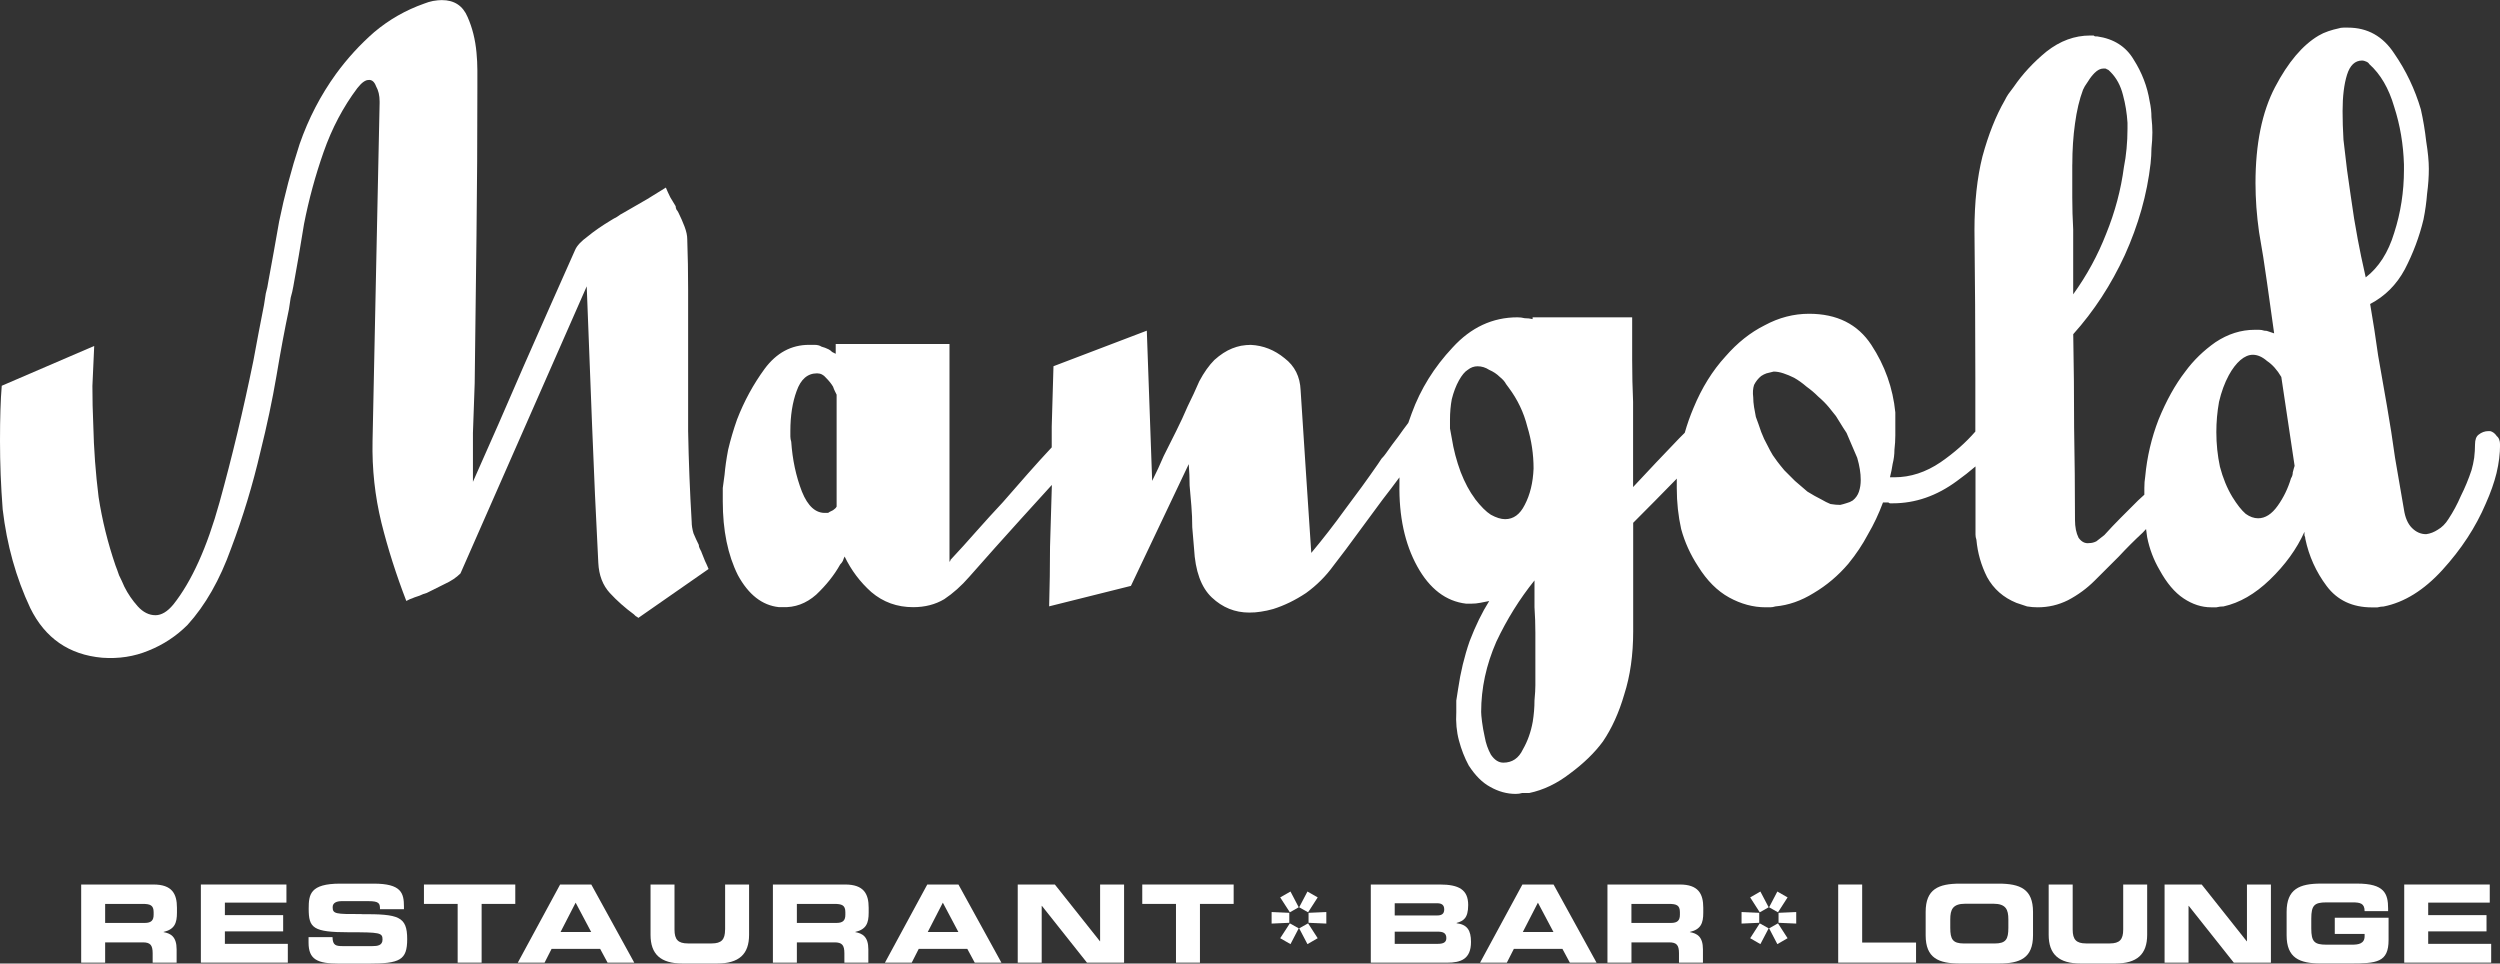 <?xml version="1.0" encoding="UTF-8"?><svg xmlns="http://www.w3.org/2000/svg" viewBox="0 0 541.4 208.66"><rect x="0" y="0" width="541.4" height="208.66" fill="#333333" stroke="none"/><defs><style>.d{fill:#fff;}</style></defs><g id="a"/><g id="b"><g id="c"><g><polygon class="d" points="279.21 197.68 275.38 197.51 275.38 200.01 279.21 199.84 279.21 197.68"/><polygon class="d" points="238.24 203.84 238.2 203.84 228.44 191.55 220.4 191.55 220.4 208.47 225.59 208.47 225.59 196.18 225.64 196.18 235.39 208.47 243.43 208.47 243.43 191.55 238.24 191.55 238.24 203.84"/><polygon class="d" points="247.37 195.75 254.67 195.75 254.67 208.47 259.86 208.47 259.86 195.75 267.16 195.75 267.16 191.55 247.37 191.55 247.37 195.75"/><path class="d" d="M200.81,191.55l-9.17,16.93h5.8l1.52-2.99h10.52l1.61,2.99h5.78l-9.31-16.93h-6.76Zm.1,10.29l3.27-6.36,3.37,6.36h-6.64Z"/><polygon class="d" points="91.81 195.75 99.11 195.75 99.11 208.47 104.3 208.47 104.3 195.75 111.59 195.75 111.59 191.55 91.81 191.55 91.81 195.75"/><polygon class="d" points="48.7 201.7 61.32 201.7 61.32 198.18 48.7 198.18 48.7 195.47 62.03 195.47 62.03 191.55 43.5 191.55 43.5 208.47 62.33 208.47 62.33 204.4 48.7 204.4 48.7 201.7"/><polygon class="d" points="285.36 194.34 283.14 193.07 281.35 196.48 283.28 197.57 285.36 194.34"/><path class="d" d="M183.05,191.55h-15.67v16.93h5.19v-4.4h8.16c1.61,0,2.13,.58,2.13,2.36v2.04h5.19v-2.88c0-2.78-1.29-3.46-2.83-3.74v-.04c2.38-.56,2.9-1.9,2.9-4.17v-1.07c0-3.04-1.08-5.03-5.08-5.03Zm.02,6.55c0,1.21-.51,1.77-1.92,1.77h-8.58v-4.12h8.11c1.64,0,2.39,.28,2.39,1.78v.56Z"/><polygon class="d" points="387.12 194.34 384.9 193.07 383.12 196.48 385.04 197.57 387.12 194.34"/><path class="d" d="M33.25,191.55h-15.67v16.93h5.19v-4.4h8.16c1.61,0,2.13,.58,2.13,2.36v2.04h5.19v-2.88c0-2.78-1.29-3.46-2.83-3.74v-.04c2.38-.56,2.9-1.9,2.9-4.17v-1.07c0-3.04-1.08-5.03-5.07-5.03Zm.02,6.55c0,1.21-.52,1.77-1.92,1.77h-8.58v-4.12h8.11c1.64,0,2.39,.28,2.39,1.78v.56Z"/><path class="d" d="M157.02,201.32c0,2.15-.77,2.99-2.9,2.99h-5.15c-2.13,0-2.9-.84-2.9-2.99v-9.77h-5.19v10.89c0,4.21,2.18,6.22,6.95,6.22h7.44c4.77,0,6.95-2.01,6.95-6.22v-10.89h-5.19v9.77Z"/><polygon class="d" points="277.24 203.18 279.47 204.46 281.25 201.04 279.33 199.96 277.24 203.18"/><path class="d" d="M121.3,191.55l-9.17,16.93h5.8l1.52-2.99h10.52l1.61,2.99h5.78l-9.31-16.93h-6.76Zm.09,10.29l3.27-6.36,3.37,6.36h-6.64Z"/><path class="d" d="M78.24,197.95c-5.56,.02-6.2-.02-6.2-1.5,0-.91,.8-1.3,1.97-1.3h5.75c2.39,0,2.53,.51,2.53,1.75h5.19v-.54c0-2.97-.56-5-6.55-5h-7.25c-6.55,0-6.83,2.36-6.83,5.43,0,4.16,.89,5.1,8.7,5.1,6.69,0,7.29,.09,7.29,1.57,0,1.31-1.12,1.43-2.22,1.43h-6.36c-1.5,0-2.22-.14-2.25-1.94h-5.19v1.17c0,3.67,1.89,4.56,6.62,4.56h6.29c6.9,0,8.45-.75,8.45-5.31,0-4.93-1.87-5.43-9.94-5.4Z"/><path class="d" d="M432.81,191.36h-8.33c-4.68,0-7.46,1.17-7.46,6.13v5.05c0,4.95,2.78,6.12,7.46,6.12h8.33c4.67,0,7.46-1.17,7.46-6.12v-5.05c0-4.96-2.78-6.13-7.46-6.13Zm2.12,9.57c0,2.46-.51,3.39-2.97,3.39h-6.64c-2.46,0-2.97-.93-2.97-3.39v-1.83c0-2.1,.51-3.39,3.25-3.39h6.08c2.74,0,3.25,1.29,3.25,3.39v1.83Z"/><polygon class="d" points="403.27 191.55 398.08 191.55 398.08 208.47 414.94 208.47 414.94 204.12 403.27 204.12 403.27 191.55"/><polygon class="d" points="383.12 201.04 384.9 204.46 387.12 203.18 385.04 199.96 383.12 201.04"/><polygon class="d" points="385.16 199.84 388.99 200.01 388.99 197.51 385.16 197.68 385.16 199.84"/><path class="d" d="M459.8,201.32c0,2.15-.78,2.99-2.9,2.99h-5.14c-2.13,0-2.9-.84-2.9-2.99v-9.77h-5.2v10.89c0,4.21,2.18,6.22,6.95,6.22h7.44c4.77,0,6.94-2.01,6.94-6.22v-10.89h-5.19v9.77Z"/><polygon class="d" points="525.85 204.4 525.85 201.7 538.48 201.7 538.48 198.18 525.85 198.18 525.85 195.47 539.18 195.47 539.18 191.55 520.66 191.55 520.66 208.47 539.49 208.47 539.49 204.4 525.85 204.4"/><path class="d" d="M505.62,202.25h6.46v.49c0,1.64-1.36,1.84-2.72,1.84h-5.54c-2.62,0-3.29-.63-3.29-3.53v-2.1c0-2.9,.67-3.53,3.29-3.53h5.64c1.66,0,2.62,.21,2.62,1.9h5.09v-.54c0-3.3-.82-5.43-6.71-5.43h-7.81c-4.67,0-7.46,1.17-7.46,6.13v5.05c0,4.95,2.78,6.12,7.46,6.12h6.24c5.85,0,8.38-.23,8.38-5.1v-4.81h-11.65v3.5Z"/><polygon class="d" points="486.6 203.84 486.55 203.84 476.8 191.55 468.76 191.55 468.76 208.47 473.95 208.47 473.95 196.18 474 196.18 483.75 208.47 491.79 208.47 491.79 191.55 486.6 191.55 486.6 203.84"/><polygon class="d" points="380.98 197.68 377.15 197.51 377.15 200.01 380.98 199.84 380.98 197.68"/><path class="d" d="M315.44,199.94v-.07c1.45-.42,2.51-.98,2.51-3.88,0-3.32-2.01-4.44-6.15-4.44h-14.94v16.93h16.53c2.97,0,5.17-.77,5.17-4.49,0-2.55-.84-3.77-3.12-4.05Zm-13.4-4.33h9.2c.95,0,1.52,.35,1.52,1.33s-.56,1.31-1.52,1.31h-9.2v-2.64Zm9.31,8.79h-9.31v-2.64h9.31c1.12,0,1.87,.26,1.87,1.4,0,.98-.75,1.24-1.87,1.24Z"/><polygon class="d" points="283.38 199.84 287.23 200.01 287.23 197.51 283.38 197.68 283.38 199.84"/><path class="d" d="M329.69,191.55l-9.17,16.93h5.8l1.52-2.99h10.52l1.61,2.99h5.78l-9.31-16.93h-6.76Zm.09,10.29l3.27-6.36,3.37,6.36h-6.65Z"/><polygon class="d" points="281.35 201.04 283.14 204.46 285.36 203.18 283.28 199.96 281.35 201.04"/><path class="d" d="M363.78,191.55h-15.67v16.93h5.2v-4.4h8.16c1.61,0,2.13,.58,2.13,2.36v2.04h5.19v-2.88c0-2.78-1.28-3.46-2.83-3.74v-.04c2.39-.56,2.9-1.9,2.9-4.17v-1.07c0-3.04-1.08-5.03-5.07-5.03Zm.02,6.55c0,1.21-.52,1.77-1.92,1.77h-8.58v-4.12h8.11c1.64,0,2.39,.28,2.39,1.78v.56Z"/><polygon class="d" points="379.02 203.18 381.23 204.46 383.02 201.04 381.09 199.96 379.02 203.18"/><polygon class="d" points="277.24 194.34 279.33 197.57 281.25 196.48 279.47 193.07 277.24 194.34"/><polygon class="d" points="379.02 194.34 381.09 197.57 383.02 196.48 381.23 193.07 379.02 194.34"/></g><g><path class="d" d="M540.62,94.32c-.38-.51-.83-.83-1.34-.96h-.39c-.77,0-1.48,.26-2.12,.77-.52,.39-.78,1.09-.78,2.12,0,.9-.06,1.86-.18,2.89-.13,.9-.33,1.8-.58,2.69-.64,1.92-1.41,3.79-2.31,5.58-.77,1.79-1.67,3.46-2.69,5-.64,1.03-1.42,1.8-2.31,2.31-.78,.51-1.61,.84-2.51,.96-1.16,0-2.18-.45-3.08-1.35-.9-.9-1.48-2.25-1.74-4.04-.64-3.72-1.28-7.44-1.92-11.16-.51-3.72-1.09-7.44-1.74-11.17-.64-3.59-1.28-7.25-1.92-10.97-.51-3.72-1.09-7.44-1.73-11.16,3.21-1.67,5.71-4.17,7.51-7.51,1.8-3.47,3.15-7.06,4.04-10.78,.39-1.92,.64-3.78,.78-5.58,.26-1.92,.38-3.72,.38-5.39s-.2-3.65-.57-5.96c-.26-2.31-.64-4.62-1.16-6.93-1.29-4.36-3.21-8.4-5.78-12.12-2.44-3.72-5.78-5.58-10.01-5.58h-.96c-.39,0-.78,.06-1.16,.19-.64,.13-1.35,.32-2.11,.58-.78,.26-1.48,.58-2.12,.96-3.47,2.05-6.62,5.77-9.44,11.16-2.82,5.39-4.23,12.32-4.23,20.79,0,1.67,.07,3.4,.19,5.2,.13,1.8,.33,3.59,.58,5.39,.64,3.6,1.22,7.25,1.73,10.97,.52,3.59,1.03,7.25,1.54,10.97-.38-.13-.77-.26-1.16-.39-.26-.13-.57-.19-.96-.19-.39-.13-.77-.19-1.15-.19h-.96c-2.95,0-5.78,.9-8.48,2.69-2.56,1.8-4.75,3.91-6.54,6.36-2.18,2.82-4.1,6.28-5.78,10.39-1.54,3.98-2.5,8.09-2.89,12.32-.13,.77-.19,1.6-.19,2.5v1.45c-.44,.41-.89,.83-1.35,1.24-1.28,1.29-2.57,2.57-3.85,3.85-1.15,1.16-2.31,2.37-3.47,3.66-.64,.51-1.22,.96-1.73,1.35-.52,.26-1.03,.38-1.54,.38-.9,.13-1.67-.26-2.31-1.16-.51-1.03-.77-2.31-.77-3.85,0-6.67-.07-13.35-.19-20.02,0-6.8-.06-13.54-.19-20.21,4.49-5,8.21-10.71,11.17-17.13,2.95-6.54,4.82-13.15,5.58-19.83,.12-1.16,.19-2.24,.19-3.27,.12-1.16,.2-2.31,.2-3.47,0-1.02-.07-2.12-.2-3.27,0-1.15-.13-2.31-.39-3.46-.51-3.21-1.67-6.22-3.47-9.05-1.67-2.82-4.3-4.49-7.89-5.01h-.38c-.13,0-.26-.06-.39-.19h-.77c-3.34,0-6.48,1.15-9.44,3.47-2.82,2.31-5.2,4.88-7.13,7.7-.38,.51-.77,1.03-1.15,1.54-.26,.38-.51,.83-.77,1.35-1.92,3.34-3.53,7.38-4.82,12.13-1.16,4.62-1.73,9.95-1.73,15.97,.12,10.78,.19,21.56,.19,32.34v11.27c-2.05,2.36-4.54,4.58-7.51,6.63-3.21,2.18-6.54,3.27-10.01,3.27h-.97c.26-1.02,.45-1.99,.58-2.89,.26-1.02,.39-2.05,.39-3.08,.12-1.03,.19-2.05,.19-3.08v-5c-.52-5.26-2.25-10.14-5.2-14.63-2.95-4.49-7.45-6.73-13.48-6.73-3.33,0-6.54,.83-9.62,2.5-3.09,1.54-5.91,3.79-8.48,6.74-2.82,3.08-5.13,6.8-6.93,11.16-.74,1.75-1.37,3.54-1.89,5.37-.39,.39-.79,.79-1.18,1.18-3.33,3.46-6.67,6.99-10.01,10.58v-18.47c-.13-2.95-.2-5.97-.2-9.05v-9.24h-21.56v.39c-.52-.13-1.09-.2-1.73-.2-.51-.13-1.03-.19-1.55-.19-5.39,0-10.07,2.18-14.05,6.54-3.98,4.24-6.93,8.98-8.85,14.25-.26,.68-.5,1.37-.74,2.07-.72,.94-1.43,1.91-2.15,2.94-.9,1.15-1.79,2.37-2.69,3.66-.26,.38-.58,.77-.96,1.15-.26,.39-.52,.77-.77,1.16-2.31,3.34-4.69,6.61-7.12,9.82-2.31,3.21-4.75,6.35-7.32,9.43-.39-5.9-.77-11.74-1.16-17.52-.38-5.9-.77-11.8-1.15-17.71-.12-2.95-1.28-5.26-3.47-6.93-2.18-1.79-4.62-2.76-7.31-2.89-.64,0-1.35,.06-2.12,.19-.64,.13-1.28,.32-1.93,.58-1.28,.51-2.57,1.35-3.85,2.5-1.15,1.16-2.25,2.69-3.27,4.62-.77,1.8-1.61,3.59-2.5,5.39-.77,1.8-1.6,3.59-2.5,5.39-.9,1.8-1.8,3.6-2.7,5.39-.77,1.8-1.6,3.6-2.5,5.39l-1.16-32.53-20.21,7.7c-.13,4.37-.26,8.73-.38,13.09v4.48c-1.73,1.86-3.47,3.76-5.2,5.73-1.8,2.05-3.59,4.1-5.39,6.16-1.92,2.05-3.85,4.17-5.78,6.35-1.8,2.05-3.66,4.11-5.58,6.16v.19s-.07,.07-.19,.19v-47.16h-24.64v2.12c-.26-.13-.51-.26-.77-.39-.26-.26-.51-.45-.77-.58-.51-.25-1.03-.45-1.54-.58-.38-.26-.9-.39-1.54-.39h-1.15c-3.85,0-7.06,1.73-9.63,5.2-2.44,3.34-4.43,6.99-5.97,10.97-.77,2.18-1.41,4.36-1.93,6.55-.39,2.05-.64,3.85-.77,5.39-.13,.9-.26,1.86-.39,2.89v2.89c0,6.29,1.09,11.61,3.27,15.98,2.31,4.24,5.26,6.54,8.86,6.93h.77c2.7,.13,5.14-.77,7.32-2.69,2.18-2.06,3.92-4.24,5.2-6.54,.26-.26,.45-.52,.58-.77,.13-.38,.26-.71,.39-.96,1.41,2.95,3.34,5.52,5.78,7.7,2.56,2.18,5.58,3.27,9.05,3.27,2.57,0,4.81-.58,6.74-1.73,1.92-1.28,3.72-2.89,5.39-4.81,3.72-4.23,7.45-8.4,11.17-12.51,2.27-2.5,4.51-4.96,6.74-7.42v.3c-.13,4.36-.26,8.72-.39,13.09,0,4.23-.07,8.54-.19,12.9l17.71-4.43,12.52-26.37c.13,1.54,.19,3.08,.19,4.62,.12,1.54,.25,3.02,.38,4.43,.13,1.54,.19,3.08,.19,4.62,.13,1.54,.26,3.08,.39,4.62,.26,4.88,1.54,8.41,3.85,10.59,2.31,2.18,5.01,3.27,8.09,3.27,.9,0,1.73-.06,2.5-.19,.9-.13,1.8-.32,2.7-.58,2.44-.77,4.81-1.93,7.12-3.47,2.31-1.67,4.3-3.66,5.97-5.97,1.79-2.31,3.53-4.62,5.2-6.93,1.8-2.44,3.6-4.88,5.39-7.31,1.26-1.61,2.47-3.22,3.66-4.83v1.37c-.13,7.06,1.16,13.03,3.85,17.9,2.69,4.88,6.23,7.57,10.58,8.08h1.16c.64,0,1.29-.06,1.93-.19,.77-.13,1.41-.26,1.92-.38-1.54,2.44-2.95,5.33-4.23,8.66-1.16,3.34-1.99,6.8-2.51,10.4-.13,.9-.26,1.73-.39,2.5v2.5c-.12,2.18,.06,4.23,.58,6.16,.51,1.92,1.21,3.72,2.11,5.39,1.41,2.18,2.95,3.72,4.62,4.62,1.8,1.03,3.65,1.54,5.58,1.54,.51,0,.96-.07,1.34-.19h1.55c3.08-.64,6.03-2.05,8.86-4.24,2.95-2.18,5.33-4.49,7.12-6.93,1.92-2.83,3.47-6.23,4.62-10.2,1.28-3.98,1.93-8.53,1.93-13.67v-23.48c3.2-3.19,6.34-6.39,9.46-9.58,0,.05-.01,.1-.02,.15v1.93c0,3.08,.32,6.03,.95,8.85,.77,2.83,1.99,5.52,3.67,8.09,1.92,3.08,4.16,5.33,6.73,6.74,2.57,1.41,5.2,2.12,7.89,2.12h.97c.38,0,.77-.07,1.15-.19,2.82-.25,5.59-1.22,8.28-2.89,2.82-1.67,5.33-3.79,7.51-6.35,1.67-2.05,3.09-4.17,4.24-6.35,1.28-2.18,2.37-4.5,3.27-6.93h1.16c.12,.13,.26,.19,.38,.19h.58c4.88,0,9.5-1.6,13.86-4.81,1.44-1.03,2.78-2.09,4.05-3.18v14.73c0,.38,.06,.77,.2,1.16,.25,2.82,1.02,5.52,2.31,8.08,1.41,2.57,3.53,4.43,6.35,5.58,.77,.26,1.53,.52,2.31,.77,.77,.13,1.54,.19,2.31,.19,2.31,0,4.49-.51,6.55-1.54,2.19-1.15,4.11-2.57,5.78-4.24,1.8-1.79,3.53-3.53,5.2-5.19,1.67-1.8,3.4-3.53,5.2-5.2,.24-.26,.49-.52,.73-.78,.07,.58,.14,1.16,.23,1.74,.51,2.57,1.41,4.94,2.69,7.12,1.54,2.82,3.27,4.88,5.2,6.16,1.92,1.28,3.91,1.93,5.96,1.93h1.16c.52-.13,1.02-.19,1.54-.19,3.47-.77,6.8-2.69,10.01-5.77,3.33-3.21,5.84-6.67,7.51-10.39v.77c.13,.26,.19,.51,.19,.77,.78,3.72,2.31,7.13,4.62,10.21,2.31,3.08,5.58,4.62,9.82,4.62h1.16c.52-.13,.97-.19,1.35-.19,4.49-.9,8.73-3.53,12.71-7.89,4.1-4.49,7.25-9.3,9.43-14.43,1.03-2.31,1.8-4.49,2.31-6.55,.52-2.18,.77-4.23,.77-6.16,0-.89-.25-1.54-.77-1.92Zm-359.45,15.4c-.13,.26-.38,.51-.77,.77-.26,.13-.51,.26-.77,.38-.13,.13-.26,.2-.39,.2h-.38c-2.18,.12-3.91-1.41-5.2-4.62-1.29-3.34-2.05-6.93-2.31-10.78-.12-.39-.19-.77-.19-1.15v-1.16c0-3.33,.45-6.22,1.35-8.66,.9-2.57,2.37-3.85,4.43-3.85,.77,0,1.41,.32,1.93,.96,.64,.64,1.16,1.28,1.54,1.93,.13,.38,.26,.71,.39,.96,.13,.26,.25,.51,.38,.77v24.26Zm138.24-1.73c-1.16-1.54-2.19-3.46-3.09-5.77-.9-2.44-1.54-4.88-1.92-7.31-.13-.77-.26-1.48-.39-2.12v-1.93c0-1.54,.13-3.01,.39-4.42,.39-1.54,.9-2.89,1.54-4.04,.64-1.15,1.28-1.92,1.92-2.31,.64-.51,1.35-.77,2.12-.77,.9,0,1.73,.26,2.51,.77,.9,.39,1.67,.9,2.31,1.54,.64,.51,1.09,1.03,1.35,1.54,.38,.52,.57,.77,.57,.77,1.92,2.57,3.27,5.39,4.04,8.47,.9,2.95,1.35,5.97,1.35,9.05-.12,3.08-.77,5.71-1.92,7.89-1.03,2.06-2.44,3.08-4.24,3.08-.9,0-1.92-.32-3.09-.96-1.02-.64-2.18-1.8-3.46-3.46Zm13.09,34.65v5.77c0,.77-.06,1.86-.19,3.27,0,1.54-.13,3.08-.38,4.62-.39,2.18-1.09,4.17-2.12,5.97-.91,1.93-2.32,2.89-4.24,2.89-1.03,0-1.92-.58-2.7-1.73-.64-1.16-1.09-2.44-1.34-3.85-.26-1.16-.45-2.25-.58-3.27-.13-1.03-.19-1.73-.19-2.12,0-5.14,1.09-10.2,3.28-15.21,2.3-4.87,5.06-9.3,8.27-13.28v5.78c.13,1.92,.19,3.78,.19,5.58v5.59Zm70.08-36.18c-.26,.77-.71,1.41-1.35,1.92-.39,.26-.84,.45-1.35,.58-.39,.13-.84,.26-1.35,.38-.64,0-1.35-.06-2.12-.19-.64-.26-1.28-.58-1.92-.96-1.03-.51-2.05-1.09-3.08-1.73-.89-.77-1.79-1.54-2.69-2.31-.77-.77-1.54-1.54-2.31-2.31-.64-.77-1.16-1.41-1.54-1.92-.26-.38-.57-.83-.96-1.35-.39-.64-.77-1.35-1.15-2.12-.51-.9-.96-1.86-1.35-2.89-.39-1.15-.77-2.25-1.16-3.27-.12-.77-.25-1.48-.39-2.12-.12-.77-.18-1.48-.18-2.12-.13-1.02-.07-1.92,.18-2.69,.39-.77,.9-1.41,1.54-1.93,.39-.26,.78-.45,1.16-.58,.52-.13,1.03-.26,1.54-.38,.64,0,1.35,.12,2.12,.38,.77,.25,1.54,.58,2.31,.96,.9,.51,1.8,1.15,2.7,1.93,.89,.64,1.73,1.34,2.5,2.12,.9,.77,1.67,1.54,2.31,2.31,.64,.77,1.15,1.41,1.54,1.92,.26,.39,.57,.9,.96,1.54,.39,.64,.83,1.35,1.35,2.12,.38,.9,.77,1.79,1.15,2.69,.38,.9,.77,1.8,1.16,2.7,.26,.9,.45,1.73,.57,2.5,.13,.77,.19,1.54,.19,2.31,0,.9-.12,1.73-.38,2.5Zm46.2-70.83c0-3.21,.2-6.16,.58-8.86,.38-2.82,.96-5.26,1.73-7.31,.13-.26,.26-.52,.39-.77,.26-.39,.51-.77,.77-1.16,.39-.64,.84-1.22,1.35-1.73,.64-.64,1.28-.96,1.92-.96h.39c.12,0,.25,.07,.39,.19,.12,0,.25,.06,.38,.19,.13,.13,.26,.26,.39,.38,1.28,1.29,2.18,2.95,2.69,5.01,.52,1.92,.84,3.91,.97,5.97v1.35c0,1.41-.07,2.82-.2,4.24-.13,1.41-.32,2.76-.58,4.04-.64,4.88-1.92,9.69-3.85,14.44-1.8,4.62-4.17,8.98-7.13,13.09v-14.05c-.13-2.31-.2-4.62-.2-6.93v-7.12Zm47.75,66.6c0,.51-.13,.96-.39,1.35-.65,2.18-1.61,4.17-2.89,5.96-1.28,1.8-2.69,2.7-4.23,2.7-.9,0-1.8-.32-2.69-.96-.9-.77-1.86-1.99-2.89-3.66-1.16-1.92-2.05-4.11-2.69-6.54-.52-2.44-.78-4.94-.78-7.51,0-2.18,.19-4.36,.58-6.54,.51-2.18,1.22-4.11,2.12-5.77,.77-1.41,1.61-2.5,2.5-3.27,.9-.77,1.8-1.16,2.7-1.16,1.02,0,2.05,.45,3.08,1.35,1.16,.77,2.19,1.92,3.09,3.46l2.88,19.25c-.12,.38-.26,.83-.38,1.35Zm14.82-46.58c-.51-2.44-1.02-5.19-1.54-8.28-.26-1.67-.52-3.4-.77-5.2-.26-1.8-.51-3.59-.77-5.39-.26-2.18-.51-4.36-.77-6.54-.13-2.18-.19-4.23-.19-6.16,0-3.21,.32-5.84,.96-7.89,.64-2.05,1.73-3.08,3.27-3.08,.26,0,.52,.07,.78,.19,.38,.13,.63,.32,.77,.58,2.44,2.18,4.23,5.26,5.39,9.24,1.29,3.98,1.99,8.15,2.12,12.51v1.15c0,4.75-.71,9.3-2.12,13.67-1.29,4.24-3.33,7.44-6.16,9.62-.13-.64-.45-2.12-.97-4.43Z"/><path class="d" d="M151.91,119.53c-.13-.26-.25-.51-.39-.77-.12-.25-.19-.51-.19-.77-.39-.77-.77-1.6-1.15-2.5-.26-.9-.39-1.73-.39-2.5-.39-6.54-.65-13.09-.77-19.64v-30.6c0-3.72-.06-7.38-.19-10.97,0-.77-.19-1.67-.58-2.7-.39-1.03-.84-2.05-1.35-3.08-.13-.26-.26-.45-.39-.58-.13-.26-.19-.52-.19-.77-.38-.64-.77-1.28-1.16-1.92-.38-.77-.71-1.48-.96-2.11-1.03,.64-2.37,1.47-4.04,2.5-1.54,.9-3.21,1.86-5.01,2.89-.51,.26-1.03,.57-1.54,.96-.51,.26-.96,.52-1.35,.77-1.92,1.16-3.59,2.31-5,3.47-1.41,1.03-2.31,1.99-2.7,2.89-3.72,8.34-7.44,16.75-11.17,25.22-3.59,8.34-7.25,16.68-10.97,25.02v-10.58c.13-3.6,.26-7.19,.38-10.78,.13-10.65,.26-21.3,.39-31.95,.13-10.65,.19-21.3,.19-31.95v-3.85c0-1.28-.07-2.57-.19-3.85-.26-2.82-.9-5.39-1.93-7.7-1.02-2.44-2.89-3.66-5.58-3.66-.51,0-1.15,.06-1.92,.19-.64,.13-1.28,.32-1.93,.58-3.98,1.41-7.57,3.46-10.78,6.16-3.08,2.69-5.84,5.71-8.28,9.05-3.34,4.62-5.97,9.69-7.89,15.21-1.8,5.52-3.27,11.1-4.43,16.75-.39,2.18-.77,4.36-1.16,6.55-.39,2.05-.77,4.17-1.16,6.35-.12,.9-.32,1.8-.57,2.69-.13,.77-.26,1.61-.39,2.5-.39,1.93-.77,3.92-1.16,5.97-.38,2.05-.77,4.1-1.15,6.16-2.18,10.65-4.62,20.85-7.32,30.6-2.7,9.75-6.03,17.13-10.01,22.14-.64,.77-1.28,1.35-1.92,1.73-.64,.38-1.28,.58-1.93,.58-1.41,0-2.69-.64-3.85-1.92-1.15-1.29-2.12-2.69-2.89-4.23-.39-.9-.77-1.73-1.16-2.5-.26-.77-.51-1.47-.77-2.12-1.67-4.88-2.89-9.82-3.66-14.82-.64-5.13-1.03-10.33-1.15-15.59-.13-2.82-.19-5.65-.19-8.47,.13-2.95,.26-5.84,.39-8.66L.38,83.54c-.26,3.08-.38,7.06-.38,11.94s.19,9.69,.58,14.82c.9,7.7,2.89,14.82,5.97,21.37,3.21,6.54,8.41,10.13,15.59,10.77,3.59,.26,6.93-.26,10.01-1.54,3.21-1.28,6.03-3.14,8.47-5.58,3.85-4.24,6.99-9.75,9.43-16.56,2.57-6.8,4.69-13.8,6.36-20.98,1.41-5.65,2.56-11.1,3.46-16.36,.9-5.39,1.8-10.2,2.7-14.44,.13-.77,.26-1.6,.38-2.5,.26-.9,.45-1.73,.58-2.5,.39-2.18,.77-4.36,1.16-6.54,.39-2.31,.77-4.62,1.15-6.93,1.03-5.26,2.44-10.46,4.24-15.59,1.8-5.13,4.23-9.75,7.32-13.86,.51-.64,.96-1.09,1.35-1.35,.39-.26,.71-.38,.96-.38,.77-.13,1.35,.32,1.73,1.35,.51,.9,.77,1.99,.77,3.27v.39c-.13,6.16-.26,12.32-.39,18.48-.12,6.03-.25,12.06-.38,18.09-.13,6.03-.26,12.13-.38,18.29-.13,6.03-.26,12.13-.38,18.29-.13,6.03,.51,11.93,1.92,17.71,1.41,5.65,3.21,11.29,5.39,16.94,.26-.13,.52-.26,.77-.38,.39-.13,.71-.26,.96-.38,.38-.13,.77-.26,1.15-.39,.52-.26,1.03-.45,1.54-.58,1.28-.64,2.57-1.29,3.85-1.92,1.41-.64,2.56-1.41,3.46-2.31l27.34-62.17c.38,10.01,.77,20.02,1.16,30.03,.39,10.01,.83,19.96,1.35,29.84,.13,2.69,.97,4.88,2.5,6.54,1.54,1.67,3.28,3.21,5.2,4.62,.13,.13,.26,.26,.39,.38,.26,.13,.45,.26,.58,.39l15.21-10.59c-.26-.64-.52-1.22-.77-1.73-.26-.64-.51-1.28-.77-1.92Z"/></g></g></g></svg>